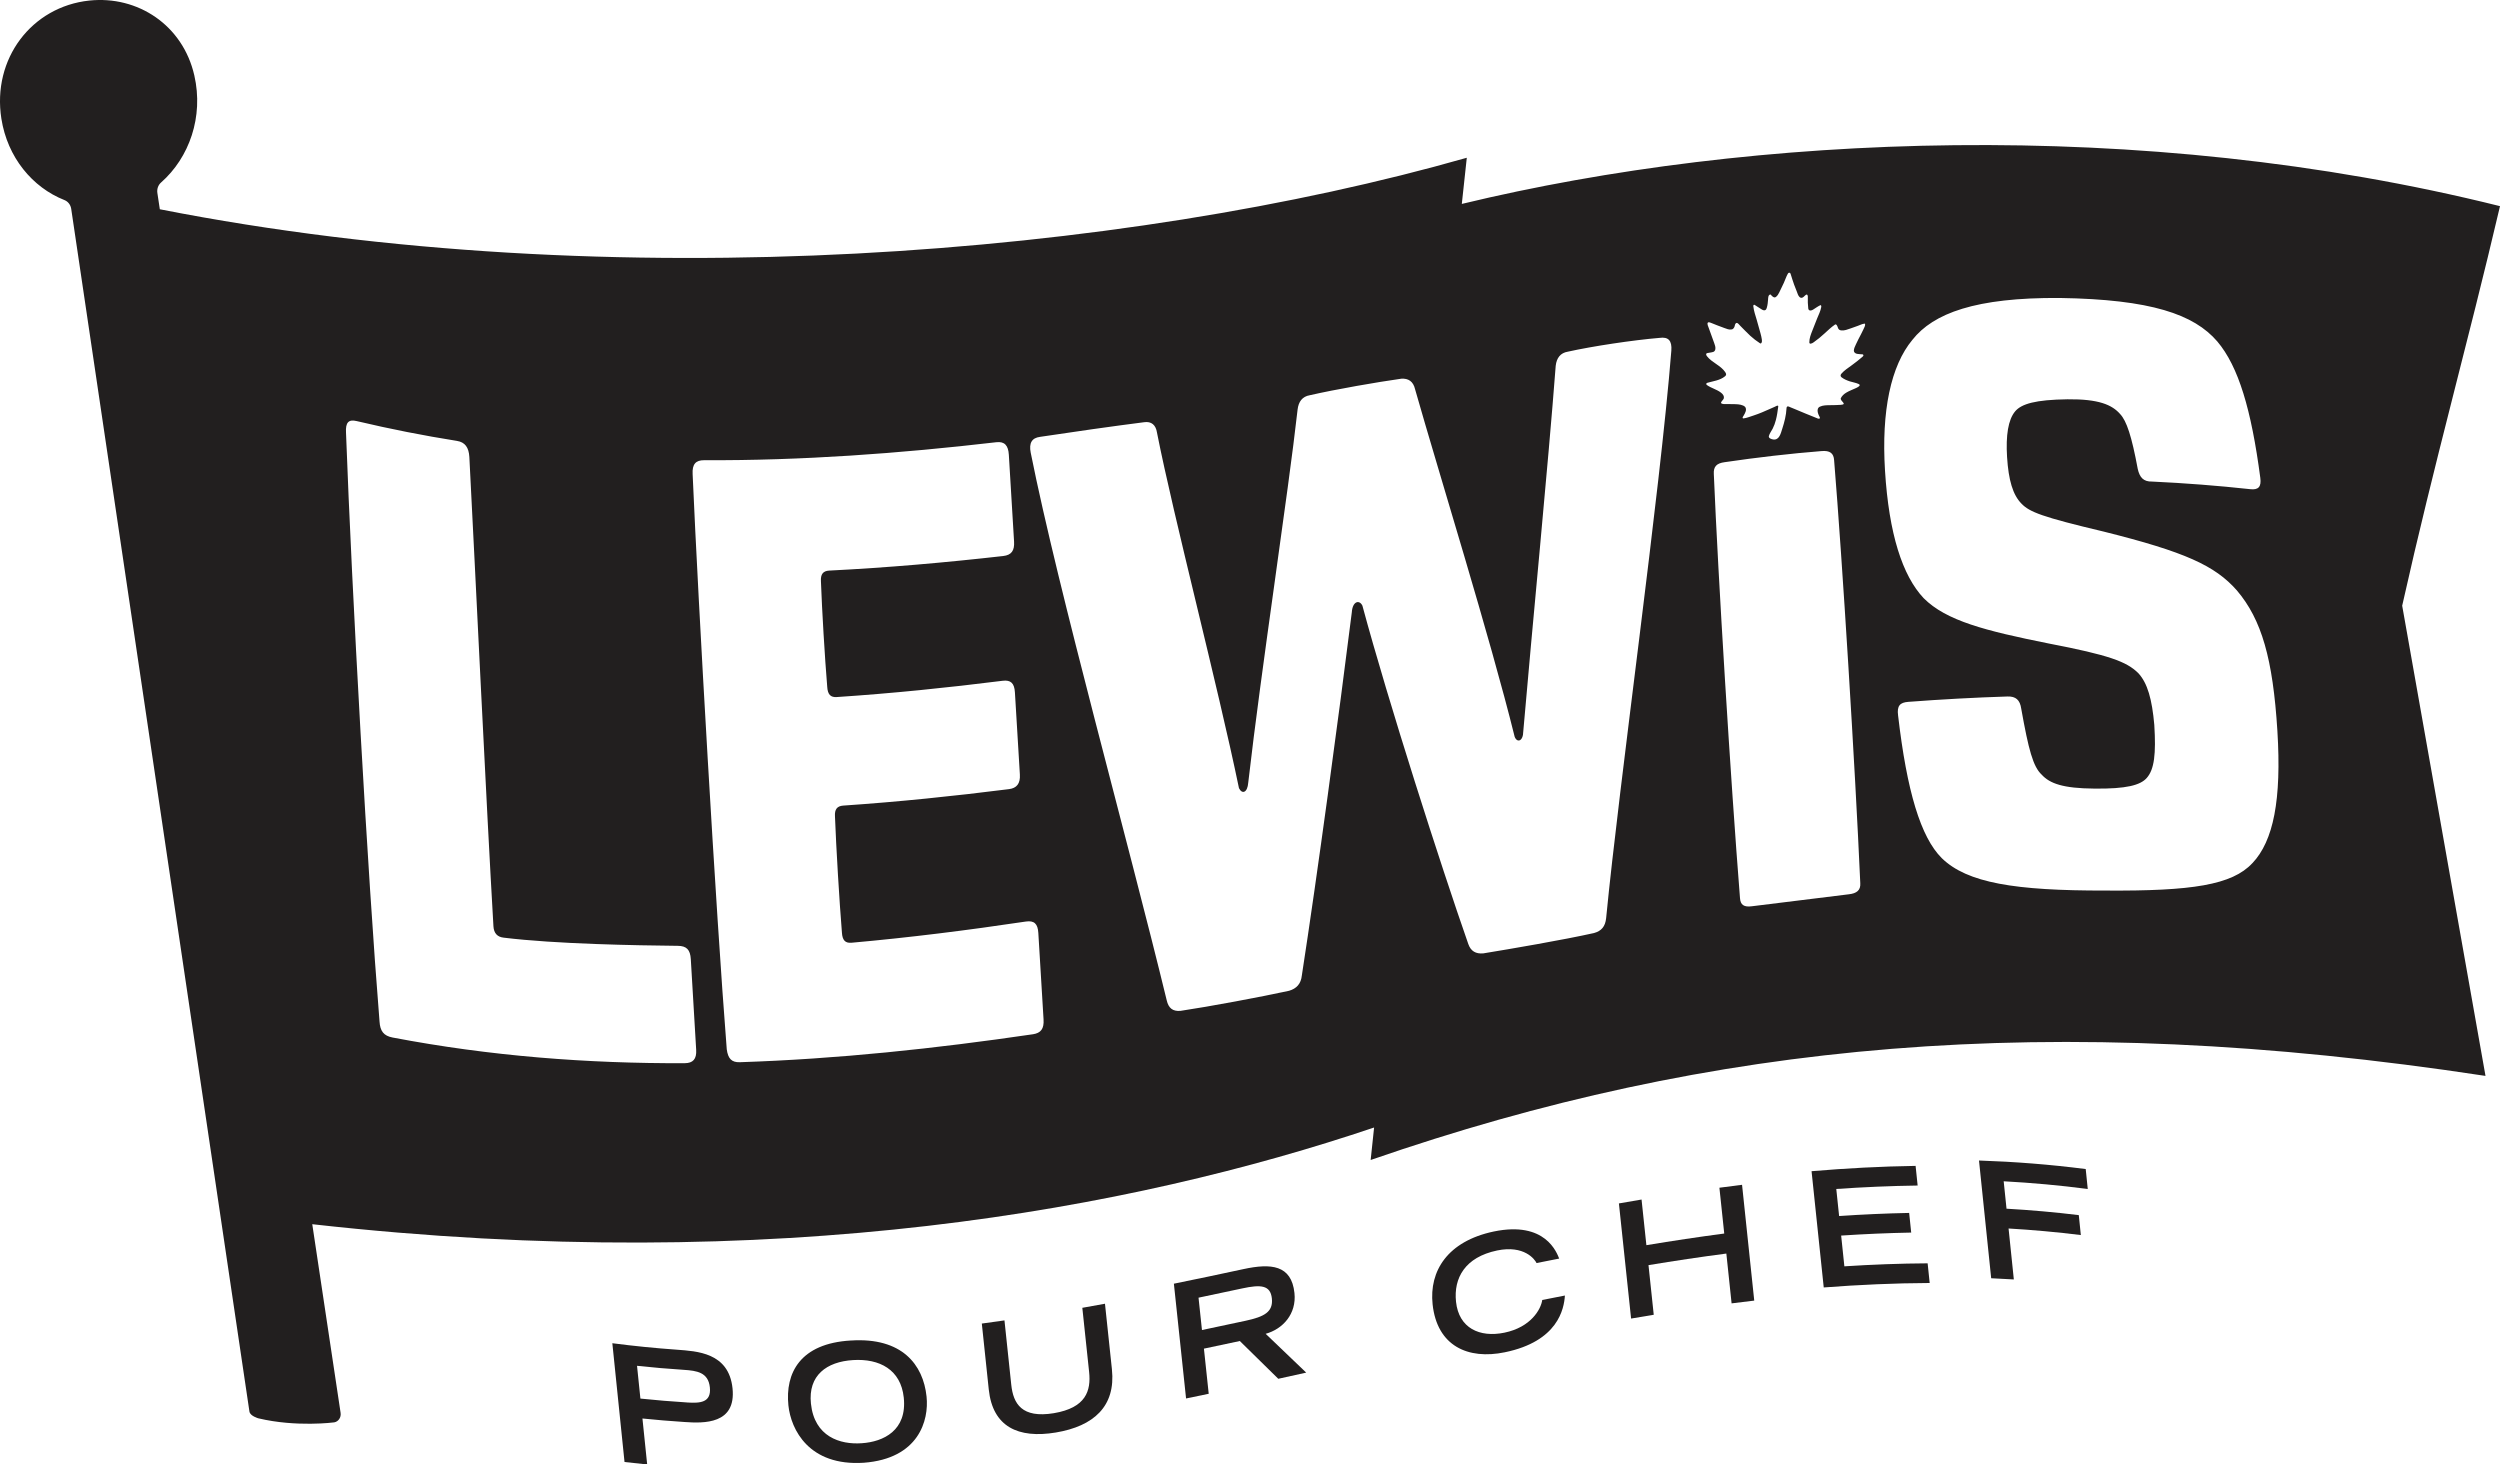 <?xml version="1.0" encoding="UTF-8"?><svg id="Layer_2" xmlns="http://www.w3.org/2000/svg" viewBox="0 0 1199.95 702.91"><g id="artwork"><path d="M293.91,644.72c10.34,1.35,20.68,2.38,31.01,3.11,9.42.74,24.89,1.27,26.68,18.54,1.79,17.26-13.68,16.84-23.1,16.16-6.71-.43-13.43-.99-20.14-1.68.76,7.35,1.51,14.71,2.27,22.06-3.62-.35-7.25-.75-10.87-1.18-1.95-18.99-3.9-38-5.85-57.02ZM329.89,673.17c6.2.39,11.58.06,10.83-7.25-.75-7.23-6.24-8.01-12.45-8.42-7.5-.49-15.01-1.13-22.51-1.94.54,5.24,1.08,10.49,1.62,15.73,7.5.78,15.01,1.4,22.51,1.87Z" fill="#221f1f"/><path d="M408.46,643.42c24.5-1.59,34.67,11.59,36.27,26.9,1.22,11.46-3.79,29.79-30.13,31.77-26.34,1.71-34.97-15.94-36.18-27.51-1.6-15.47,5.54-29.78,30.04-31.17ZM433.79,670.8c-1.41-13.42-11.64-18.78-24.35-17.99-12.71.79-21.62,7.36-20.21,20.88,1.66,15.91,13.98,19.77,24.39,19.03,10.42-.69,21.83-6.12,20.17-21.92Z" fill="#221f1f"/><path d="M533.7,657.27c1.88,17.74-8.75,27.26-26.9,30.3-18.15,3.02-30.33-2.78-32.21-20.62-1.11-10.56-2.23-21.11-3.34-31.67,3.62-.49,7.25-1,10.87-1.52,1.09,10.29,2.17,20.59,3.26,30.88.97,9.12,5.05,16.19,20.44,13.66,15.39-2.59,17.9-10.7,16.93-19.8-1.09-10.26-2.17-20.52-3.26-30.78,3.62-.64,7.25-1.29,10.87-1.96,1.11,10.51,2.23,21.01,3.34,31.51Z" fill="#221f1f"/><path d="M563.44,616.15c11.15-2.26,22.31-4.61,33.46-7.02,13.17-2.84,22.98-2,24.41,11.47,1.08,10.13-5.68,17.36-13.82,19.6,6.49,6.22,12.97,12.43,19.46,18.63-4.47.99-8.93,1.98-13.4,2.96-6.15-6.03-12.31-12.07-18.46-18.13-5.74,1.23-11.49,2.46-17.23,3.66.77,7.22,1.53,14.44,2.3,21.66-3.62.76-7.25,1.51-10.87,2.26-1.95-18.36-3.9-36.72-5.85-55.09ZM597.9,633.93c8.88-1.92,13.26-4.2,12.57-10.71-.68-6.43-5.34-6.72-14.22-4.81-6.99,1.51-13.99,2.99-20.98,4.45.55,5.18,1.1,10.35,1.65,15.53,6.99-1.46,13.99-2.95,20.98-4.46Z" fill="#221f1f"/><path d="M751.12,621.84c-.42,6.39-3.28,21.98-28.86,27.23-17.61,3.65-32.5-2.97-34.64-23.03-1.71-16.02,7.21-30.27,29.34-34.94,24.89-5.18,30.26,10.23,31.42,12.99-3.62.71-7.25,1.42-10.87,2.15-.81-1.77-5.93-8.74-18.95-6.03-15.39,3.23-20.91,13.21-19.7,24.62,1.34,12.64,11.32,17.3,23.26,14.82,12.71-2.63,17.5-11.22,18.13-15.69,3.62-.72,7.25-1.43,10.87-2.13Z" fill="#221f1f"/><path d="M777.04,577.62c3.62-.64,7.25-1.26,10.87-1.87.77,7.3,1.55,14.61,2.32,21.91,12.46-2.07,24.91-3.95,37.37-5.59-.77-7.33-1.55-14.66-2.32-21.99,3.62-.49,7.25-.95,10.87-1.4,1.95,18.52,3.9,37.05,5.85,55.58-3.62.42-7.25.87-10.87,1.33-.84-7.97-1.68-15.94-2.52-23.91-12.46,1.63-24.91,3.5-37.37,5.56.84,7.94,1.68,15.88,2.52,23.82-3.62.59-7.25,1.2-10.87,1.82-1.95-18.43-3.9-36.85-5.85-55.27Z" fill="#221f1f"/><path d="M869.52,562.15c16.64-1.41,33.28-2.3,49.93-2.55.33,3.14.65,6.29.98,9.43-13.02.18-26.04.75-39.05,1.65.45,4.33.91,8.66,1.36,12.99,11.21-.76,22.41-1.27,33.62-1.49.33,3.14.65,6.28.98,9.43-11.21.21-22.41.7-33.62,1.44.52,4.92,1.03,9.84,1.54,14.76,13.32-.86,26.65-1.36,39.97-1.44.33,3.15.65,6.29.98,9.44-16.95.08-33.9.84-50.85,2.14-1.95-18.61-3.9-37.21-5.85-55.81Z" fill="#221f1f"/><path d="M949.87,557.02c17.08.58,34.15,1.9,51.23,4.1.33,3.19.65,6.38.98,9.57-13.45-1.76-26.9-2.97-40.35-3.7.45,4.39.91,8.77,1.36,13.16,11.56.66,23.13,1.67,34.69,3.08.33,3.19.65,6.38.98,9.57-11.56-1.43-23.13-2.47-34.69-3.15.84,8.15,1.68,16.31,2.53,24.46-3.62-.23-7.25-.42-10.87-.58-1.95-18.85-3.9-37.69-5.85-56.51Z" fill="#221f1f"/><path d="M1199.95,98.95c-172.33-43.02-359.38-34.65-498.31-1.07,1.39-13,2.39-22.17,2.39-22.16-163.73,46.73-408.83,67.68-627.32,24.72l-1.17-7.79c-.3-1.9.37-3.83,1.76-5.05,13.54-11.93,20.51-31.53,15.97-51.4C87.74,11.98,66.05-2.17,42.87.27,15.24,3.19-3.86,28.18.66,56.97c2.91,18.54,14.9,33,30.27,39.06,1.7.67,2.94,2.25,3.24,4.16l85.55,577.33c.34,2.15,4.26,3.24,4.26,3.24,18.29,4.37,36.47,1.94,36.47,1.94,2.01-.37,3.37-2.41,3.03-4.57l-13.6-90.54c223.32,25.08,393.93-7.38,509.66-46.41-.55,5.2-1.1,10.39-1.65,15.59,163.36-56.57,325.46-72.26,535.1-40.36-13.33-75.12-26.66-150.35-39.99-225.69,15.6-69.67,31.25-124.78,46.95-191.77ZM328.65,510.32c-46.7.17-93.43-3.4-140.21-12.33-4.25-.81-6-3.07-6.27-7.67-5.67-69.7-13.31-206.81-16.09-282.62-.29-5,1.24-6.52,5.16-5.58,16.03,3.8,32.06,6.95,48.08,9.5,3.92.62,5.69,3.16,5.96,7.73,2.77,52.96,8.13,166.66,11.56,225.23.2,3.42,1.93,5.14,4.87,5.47,24.84,3.07,63.66,3.72,83.6,3.93,4.25.02,5.99,1.88,6.26,6.38.86,14.52,1.72,29.03,2.58,43.53.27,4.5-1.58,6.4-5.5,6.42ZM495.73,496.43c-46.86,6.87-93.73,11.87-140.64,13.41-3.92.13-5.66-1.71-6.26-6.19-5.27-66.59-13.69-214.04-16.38-276.04-.29-4.88,1.56-6.74,5.48-6.72,46.81.21,93.58-3.21,140.34-8.64,3.91-.45,5.68,1.56,5.95,5.99.84,13.89,1.67,27.79,2.51,41.68.27,4.42-1.25,6.48-5.17,6.95-27.85,3.16-55.71,5.6-83.57,7-2.94.17-4.15,1.73-3.96,5.09.52,14.18,1.85,36.54,3.02,50.67.22,3.73,1.62,5.14,4.56,4.94,26.55-1.76,53.08-4.47,79.61-7.81,3.91-.5,5.66,1.14,5.92,5.56.79,13.15,1.59,26.3,2.38,39.44.27,4.41-1.58,6.53-5.17,7-26.54,3.37-53.08,6.1-79.63,7.91-2.94.22-4.16,1.79-3.95,5.14.56,14.91,2.12,40.96,3.34,55.81.22,3.72,1.62,5.11,4.55,4.88,27.94-2.5,55.88-6.01,83.8-10.19,3.92-.55,5.66,1.05,5.92,5.47.84,13.86,1.67,27.73,2.51,41.58.27,4.41-1.25,6.5-5.17,7.08ZM802.21,168.27c-5.36,67.78-25.04,207.87-31.29,272.37-.41,4.08-2.26,6.22-5.82,7.2-14.95,3.34-39.76,7.57-53.14,9.76-3.61.32-6-1.05-7.2-4.48-13.2-37.69-38.47-116.51-50.83-162.41-1.5-3.04-4.74-2.09-5.08,3.12-6.2,49.57-16.65,126.89-23.98,174.29-.41,4.13-2.58,6.38-6.14,7.43-13.35,2.93-38.45,7.61-52.17,9.65-3.61.27-5.68-1.21-6.57-5.12-18.47-76.08-52.09-196.68-65.26-262.77-.94-4.71.56-7.12,4.47-7.63,14-2.14,36.18-5.28,49.9-7.02,3.59-.55,5.68,1.35,6.23,4.97,8.07,40.96,29.07,120.95,39.35,170.67,1.5,3.05,4.09,2.22,4.45-2.64,6.24-54.59,19.22-138.97,23.69-179.08.43-3.75,2.25-6.27,5.84-6.88,12.67-2.9,32.56-6.33,43.99-7.94,3.28-.2,5.68,1.22,6.57,5.1,11.33,39.85,35.95,118.9,47.79,166.77,1.18,3.07,4.09,2.2,4.13-2.56,4.22-49.31,11.93-127.57,15.57-175.52.43-3.72,2.25-6.19,5.84-6.76,11.69-2.6,31.26-5.56,44.02-6.62,4.24-.6,6,1.34,5.64,6.11ZM887.32,429.25c-14.34,1.8-31.3,3.91-46.32,5.72-3.91.55-5.63-.6-5.84-3.92-4.46-56.22-10.52-154.39-12.56-203.51-.22-3.59,1.32-5.2,5.24-5.71,14.99-2.22,31.95-4.18,46.32-5.31,4.24-.42,5.98,1.08,6.18,4.4,4,48.77,10.06,146.71,12.56,203.03.21,3.31-1.67,4.89-5.58,5.3ZM894.47,157.95c-.38.83-.8,1.66-1.22,2.47-.83,1.6-1.69,3.19-2.43,4.83-.41.9-1.02,2.07-1.01,3.07.01.86.77,1.36,1.55,1.52.69.14,1.41.13,2.12.21.31.03.7-.08.87.3.17.41-.13.66-.4.9-1.59,1.42-3.36,2.74-5.09,4.03-1.69,1.25-3.68,2.5-5.05,4.11-.5.59-.5,1.25.1,1.71,1.16.89,2.55,1.49,3.95,1.95,1.39.46,3,.65,4.32,1.3,1.35.66-.75,1.65-1.35,1.92-1.57.74-3.25,1.32-4.73,2.23-1.06.65-2,1.51-2.55,2.63-.45,1.42,3.4,2.94-.03,3.19-1.71.13-3.42.13-5.13.16-1.67.04-3.31-.01-4.87.71-1.14.51-1.26,1.71-1.02,2.76.12.54.33,1.05.56,1.55.15.29.76,1.16.28,1.41-.21.11-.55.09-.77,0-1.95-.78-3.9-1.56-5.84-2.36-1.75-.71-3.47-1.47-5.22-2.18-.67-.27-1.33-.55-2-.82-.5-.2-1.5-.88-1.88-.18-.12.22-.13.48-.15.73-.17,3.28-1,6.52-2.03,9.69-.67,2.06-1.37,5.54-4.29,5.16-.89-.11-2.41-.62-2.13-1.67.34-1.28,1.19-2.31,1.8-3.49.69-1.35,1.2-2.79,1.57-4.24.54-2.08.83-4.21,1.11-6.33.02-.14.04-.3-.05-.41-.26-.35-1.25.27-1.55.41-.69.31-1.38.62-2.07.92-1.36.6-2.72,1.2-4.09,1.78-1.29.54-2.6,1.03-3.93,1.47-1.78.54-3.37,1.26-4.98,1.44-.17-.01-.29-.04-.36-.13-.26-.32.36-1.07.52-1.36.35-.6.7-1.25.9-1.9.21-.7.2-1.48-.21-2.04-.25-.34-.63-.56-1.03-.74-1.49-.65-3.21-.66-4.85-.68-.88,0-1.76-.02-2.64-.04-.73-.01-1.71.1-2.4-.1-.24-.08-.63-.17-.69-.42-.13-.61,1.05-1.46,1.26-2.06.19-.55.09-1.15-.17-1.64-.26-.49-.67-.89-1.11-1.23-2.04-1.61-4.73-2.18-6.81-3.7-.17-.12-.34-.4-.3-.57.04-.18.31-.4.51-.47,2.77-.81,6.1-1.16,8.43-3.07.21-.18.42-.36.53-.61.21-.49-.04-1.01-.33-1.44-2.22-3.27-6.37-4.56-8.77-7.64-.45-.57-.74-1.38.31-1.55.59-.1,1.19-.2,1.78-.3.56-.1,1.16-.21,1.54-.64.25-.28.36-.66.4-1.02.11-.94-.21-1.85-.53-2.72-.9-2.49-1.8-4.96-2.69-7.45-.19-.52-.92-2-.36-2.48.46-.38,1.34.09,1.77.25.89.32,1.75.71,2.63,1.05,1.14.45,2.29.88,3.44,1.29.58.2,1.16.41,1.74.6.53.18,1.06.16,1.64.13.78-.03,1.18-.6,1.48-1.21.27-.55.19-1.36.74-1.8.71-.56,1.6.76,2,1.16,1.64,1.63,3.21,3.32,4.91,4.89,1.42,1.31,2.95,2.47,4.58,3.53.1.07.21.14.34.14.02,0,.04,0,.07,0,.18-.03.32-.2.4-.36.24-.47.21-1,.15-1.51-.13-1.01-.39-2.01-.65-3-.59-2.21-1.2-4.41-1.85-6.59-.61-2.04-1.34-4.15-1.58-6.29-.03-.17-.05-.36.02-.54.07-.17.24-.32.42-.3.08.02.15.06.21.1,1.12.73,2.23,1.47,3.38,2.16.52.31,1.17.61,1.72.3.38-.22.57-.64.69-1.06.4-1.32.54-2.73.63-4.08.04-.72.06-2.17,1.04-2.33.3-.05.44.32.61.5.23.26.5.47.79.65.24.15.52.28.81.24.21-.03.4-.15.58-.28.71-.55,1.15-1.35,1.55-2.15.77-1.51,1.5-3.03,2.19-4.57.64-1.43,1.14-2.99,1.91-4.37.14-.3.38-.49.73-.47.36.01.5.22.6.54.55,1.73,1.07,3.48,1.69,5.18.39,1.07.81,2.14,1.24,3.18.37.9.65,2.12,1.39,2.79.25.22.57.37.91.36.38-.01.73-.23,1.02-.47.41-.34.88-.96,1.41-1.11.41-.11.62.66.61.93-.02,1-.04,2,0,3,.03.94.12,1.88.22,2.82.07.65.64,1.04,1.3.89.37-.08.74-.24,1.06-.44,1.12-.68,2.16-1.49,3.33-2.05.1-.04.21-.09.3-.06.07.03.11.08.15.14.14.24.12.54.07.82-.31,1.88-1.28,3.71-1.99,5.49-.77,1.96-1.54,3.92-2.31,5.87-.7,1.77-1.41,3.59-1.4,5.46,0,.21.02.43.16.57.14.13.37.15.57.12.51-.08.95-.37,1.38-.67,1.84-1.29,3.54-2.7,5.18-4.22,1.6-1.47,3.19-2.99,4.98-4.23.71-.5,1.19.66,1.52,1.69.27.69.83,1.01,1.57,1.09,1.52.16,3.04-.49,4.46-.97,1.16-.4,2.3-.81,3.45-1.23,1.05-.38,2.05-.92,3.18-1.06.07,0,.15-.02.21.02.08.05.1.15.11.24.08.81-.42,1.63-.75,2.34ZM1081.1,414.29c-9.75,10.5-29.05,13.45-70.54,13.16-43.45.07-66.34-3.66-78.54-15.55-10.14-10.08-16.76-32.17-20.98-68.53-.61-4.62.93-6.19,4.85-6.49,15.89-1.2,31.79-2.08,47.69-2.58,3.92-.12,5.99,1.62,6.58,5.9,3.51,19.6,5.65,27.77,9.82,31.63,3.86,4.24,10.22,6.57,25.26,6.68,15.36.18,22.09-1.63,25.14-5.09,3.66-4.12,4.5-11.55,3.64-25.48-1.08-12.14-3.2-20.09-7.74-24.9-5.56-5.47-13.89-8.6-43.01-14.19-30.46-6.11-49.13-10.89-59.96-21.75-10.18-10.82-16.67-30.81-18.55-61.26-1.77-28.65,2.8-50.27,13.17-62.75,10.03-12.69,30.22-20.36,70.75-20.07,43.8.68,64.37,7.84,75.59,20.88,10.17,12.04,16.32,32.68,20.63,65.45.59,4.33-.93,5.9-4.86,5.44-15.7-1.71-31.39-2.91-47.07-3.65-4.23.12-6-2.09-6.89-6.05-2.94-15.82-5.34-23.05-8.48-26.38-3.86-4.4-10.23-7.22-25.24-7.06-15.34.21-22.09,2.18-25.13,5.79-3.35,3.99-4.52,11.55-3.88,21.91.69,11.09,2.76,18.2,6.95,22.42,3.84,3.99,9.89,6.37,39.38,13.37,39.11,9.76,53.46,16.32,63.96,28.23,11.92,14.02,17.3,32.82,19.46,67.43,2.06,33.2-1.91,52.83-11.97,63.48Z" fill="#221f1f"/></g></svg>